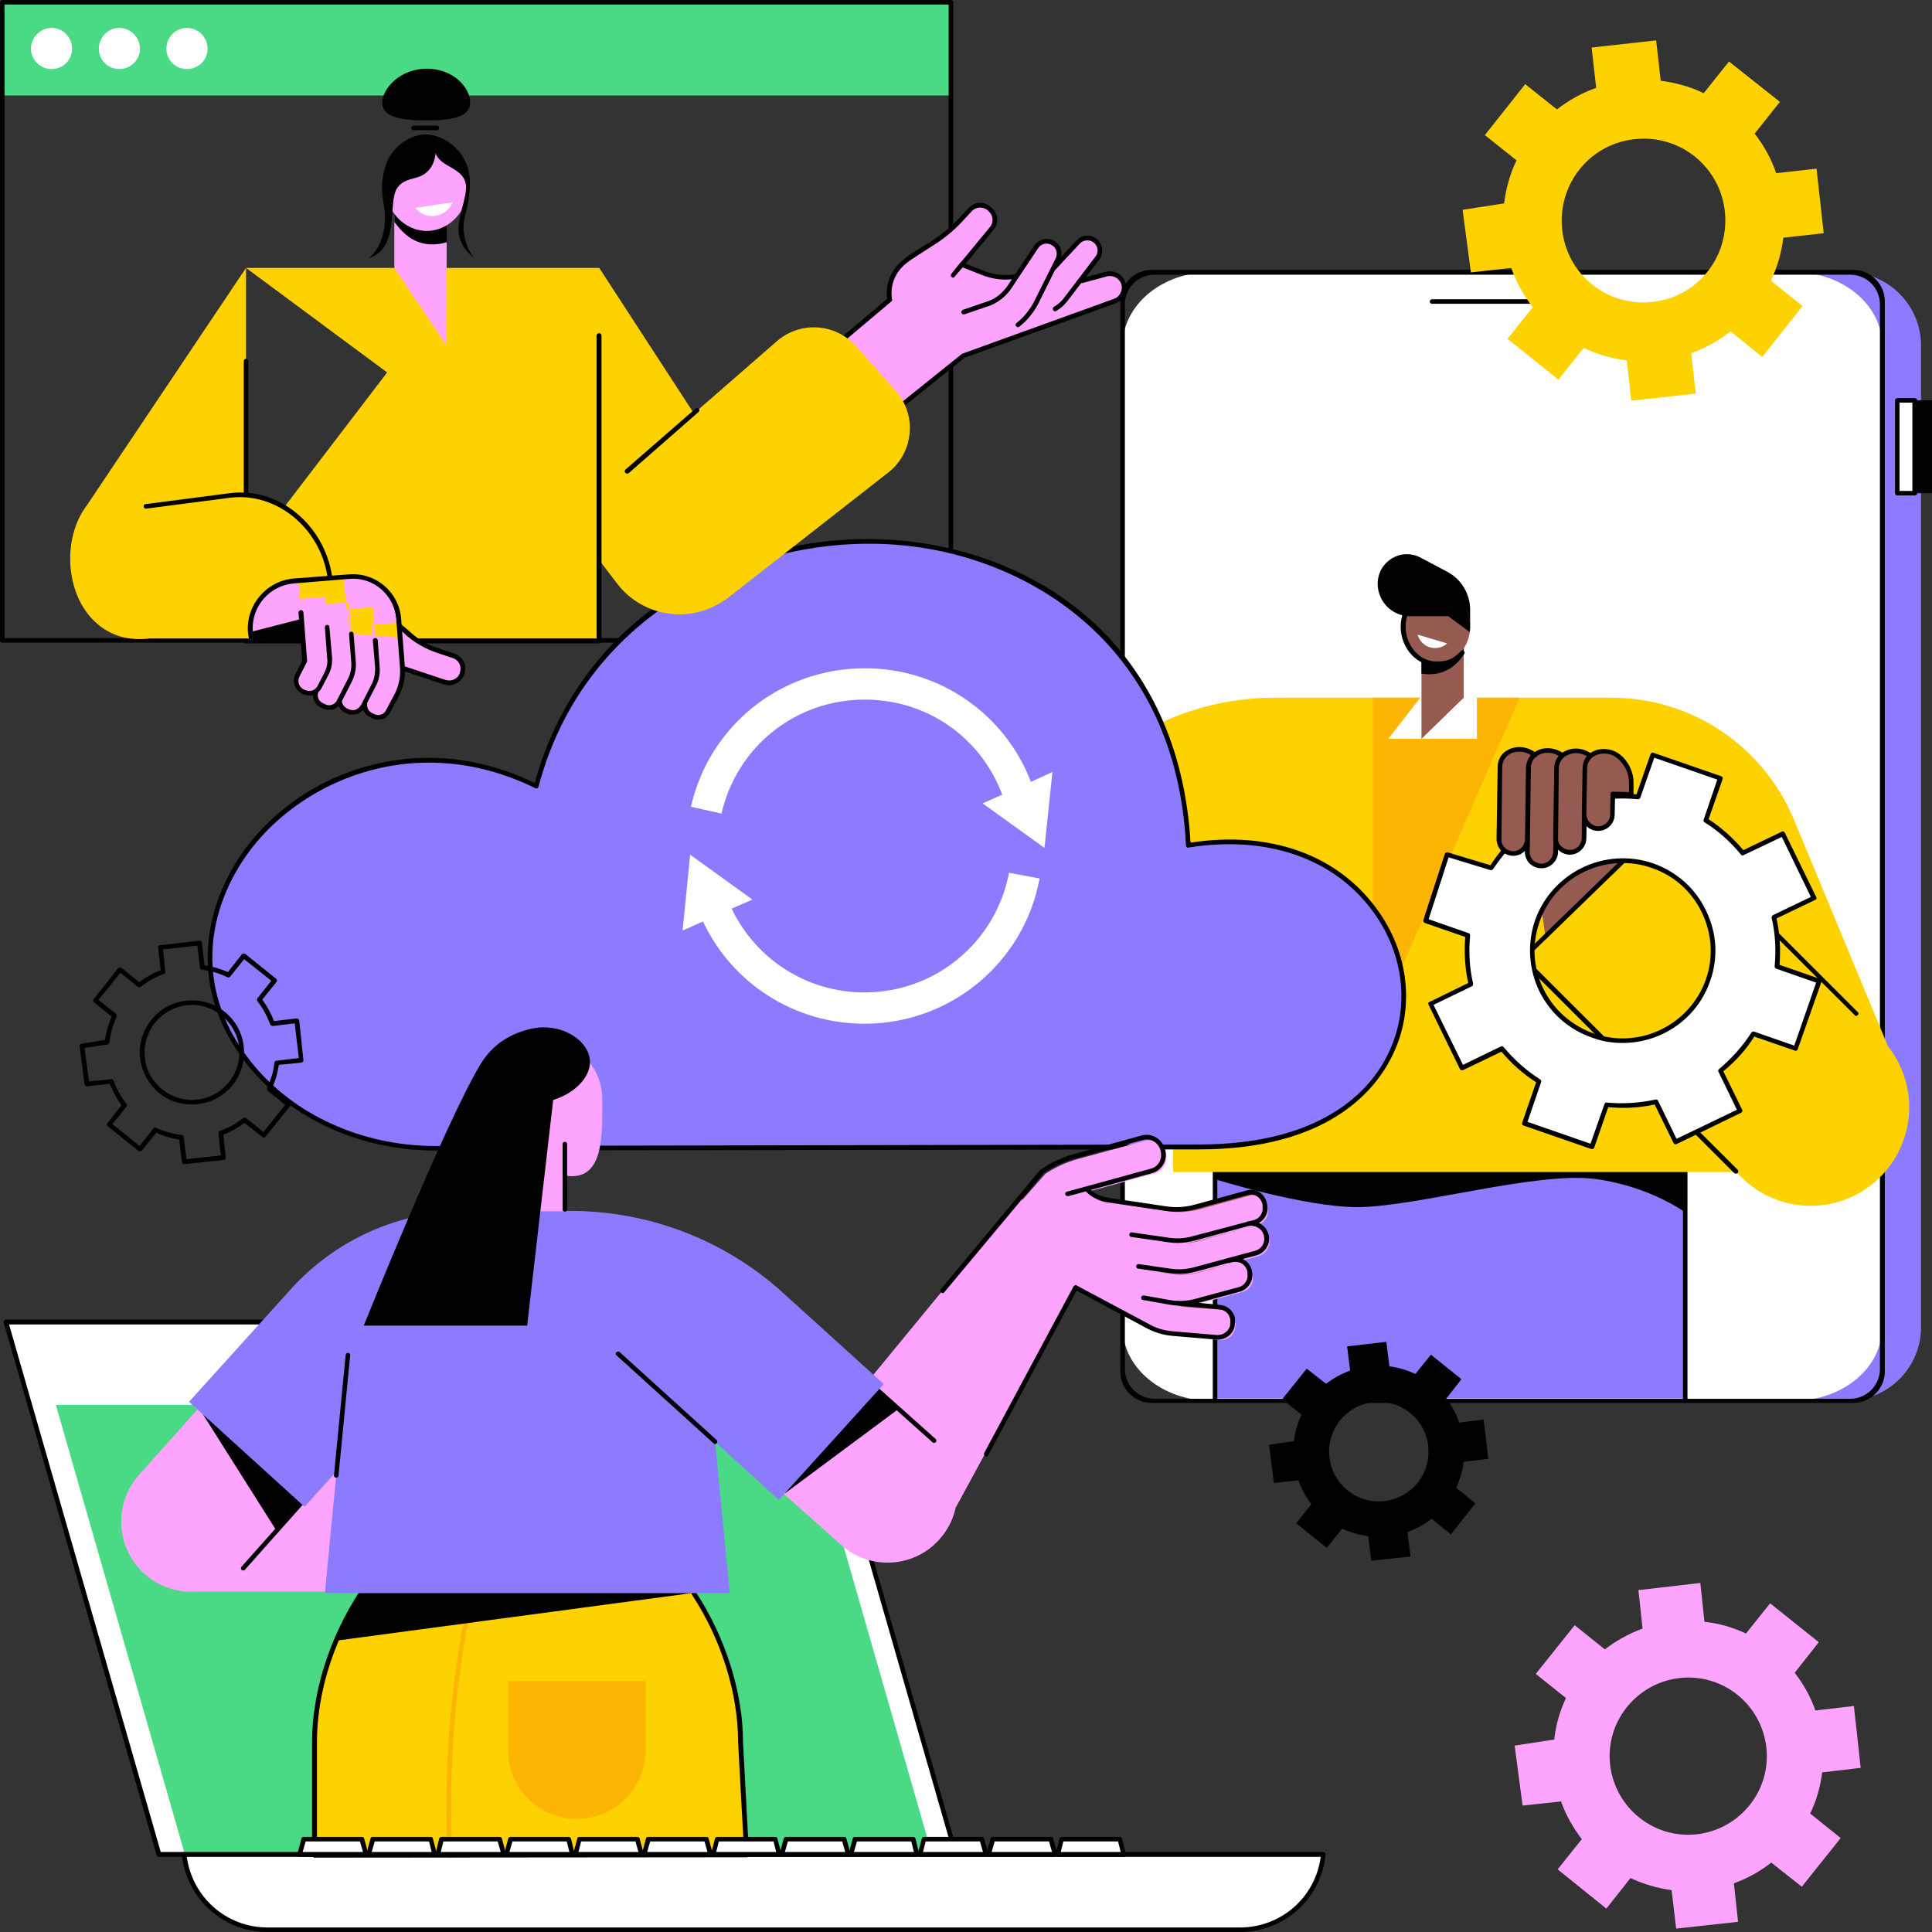 <svg version="1.2" xmlns="http://www.w3.org/2000/svg" viewBox="0 0 512 512" width="512" height="512">
	<rect x="0" y="0" width="512" height="512" fill="#333333" stroke="none"/>
	<title>Proyecto nuevo</title>
	<style>
		.s0 { fill: #8c7bff } 
		.s1 { fill: #000000 } 
		.s2 { fill: #ffffff } 
		.s3 { fill: #fed101 } 
		.s4 { fill: #fcb503 } 
		.s5 { fill: #955b50 } 
		.s6 { fill: #4ada85 } 
		.s7 { fill: #fda4ff } 
	</style>
	<path id="Path 127" class="s0" d="m489.5 72.1h-14.1v299.1h14.1c10.8 0 19.6-8.7 19.6-19.5v-260.1c0-10.8-8.8-19.5-19.6-19.5z"/>
	<path id="Path 128" class="s1" d="m504.2 106.1h7.9v24.6h-7.9z"/>
	<path id="Path 129" class="s2" d="m502.8 106.1h4.6v24.6h-4.6z"/>
	<path id="Path 130" fill-rule="evenodd" class="s1" d="m507.4 131.3h-4.6c-0.3 0-0.6-0.3-0.6-0.6v-24.6c0-0.3 0.3-0.6 0.6-0.6h4.6c0.4 0 0.7 0.3 0.7 0.6v24.6c0 0.3-0.3 0.6-0.7 0.6zm-4-1.2h3.4v-23.4h-3.4z"/>
	<path id="Path 131" class="s2" d="m320.9 72.1h154.5c12.9 0 23.4 8.7 23.4 19.5v260.1c0 10.8-10.5 19.5-23.4 19.5h-154.5c-12.9 0-23.4-8.7-23.4-19.5v-260.1c0-10.8 10.5-19.5 23.4-19.5z"/>
	<path id="Path 132" fill-rule="evenodd" class="s1" d="m296.9 79.9c0-4.7 3.7-8.4 8.4-8.4h185.7c4.7 0 8.5 3.7 8.5 8.4v283.5c0 4.7-3.8 8.4-8.5 8.4h-185.7c-4.7 0-8.4-3.7-8.4-8.4zm1.2 282.9c0 4.3 3.5 7.9 7.9 7.9h184.3c4.4 0 7.9-3.6 7.9-7.9v-282.1c0-4.4-3.5-7.9-7.9-7.9h-184.3c-4.4 0-7.9 3.5-7.9 7.9zm114.4-282.3h-33c-0.3 0-0.6-0.2-0.6-0.6 0-0.3 0.3-0.6 0.6-0.6h33c0.4 0 0.7 0.3 0.7 0.6 0 0.4-0.3 0.6-0.7 0.6z"/>
	<path id="Path 133" fill-rule="evenodd" class="s1" d="m418.4 82.8c-1.7 0-3.1-1.3-3.1-3 0-1.7 1.4-3.1 3.1-3.1 1.7 0 3 1.4 3 3.1 0 1.7-1.3 3-3 3zm0-4.8c-1 0-1.8 0.8-1.8 1.8 0 1 0.8 1.8 1.8 1.8 1 0 1.8-0.8 1.8-1.8 0-1-0.8-1.8-1.8-1.8z"/>
	<path id="Path 134" class="s0" d="m322 303.6h124.6v67h-124.6z"/>
	<path id="Path 135" class="s1" d="m446.6 371.8c-0.4 0-0.6-0.2-0.6-0.6v-67h-123.4v67c0 0.4-0.3 0.6-0.6 0.6-0.4 0-0.6-0.2-0.6-0.6v-67.6c0-0.3 0.2-0.6 0.6-0.6h124.6c0.3 0 0.6 0.3 0.6 0.6v67.6c0 0.4-0.3 0.6-0.6 0.6zm0-50.5c0 0-9.2-6.8-23.4-8.8-15.3-2.3-48 7.4-63.5 7.4-14 0-37.7-7.4-37.7-7.4v-8.9h124.6z"/>
	<path id="Path 136" class="s3" d="m475.4 217.2c-8.1-19.5-27.1-32.3-48.3-32.3h-89.4c-17.3 0-33.9 6.3-47 17.6l-65.7 56.9 34.3 39.4 51.6-44.8v56.6h151.2v-52.8l43.8 32.9z"/>
	<path id="Path 137" class="s4" d="m363.8 274v-89.1h38.9z"/>
	<path id="Path 138" class="s2" d="m391.4 195.8h-23.5l8.8-11.3h14.7z"/>
	<path id="Path 139" class="s1" d="m310.9 254.9c-0.3 0-0.6-0.2-0.6-0.6v-39.7c0-0.3 0.3-0.6 0.6-0.6 0.4 0 0.7 0.3 0.7 0.6v39.7c0 0.4-0.3 0.6-0.7 0.6zm-36.3 30.7l36.3-59.7v28.4z"/>
	<path id="Path 140" class="s5" d="m405.4 222.4c0.7 0.6 4.5 28.3 4.5 28.3l26.6-24.5-8.6-16.3z"/>
	<path id="Path 141" class="s3" d="m498.3 311.9c-10.2 10.2-26.7 10.2-36.9 0l-57.4-57.3 36.9-36.9 57.4 57.3c10.2 10.2 10.2 26.7 0 36.9z"/>
	<path id="Path 142" class="s1" d="m460 311q-0.2 0-0.4-0.1l-56.5-56.4q-0.2-0.2-0.2-0.5 0-0.2 0.2-0.4l37.4-36.3c0.2-0.3 0.6-0.3 0.9 0l50.9 50.9c0.3 0.2 0.3 0.6 0 0.8-0.2 0.3-0.6 0.3-0.8 0l-50.6-50.4-36.5 35.4 56.1 56c0.2 0.2 0.2 0.6 0 0.9q-0.2 0.1-0.5 0.1z"/>
	<path id="Path 143" fill-rule="evenodd" class="s2" d="m464.7 274c-2.4 3.7-5.4 7-8.7 9.8l5.1 10.6-17.1 8.2-5.1-10.6c-4.3 0.9-8.7 1.2-13.1 0.8l-3.9 11.1-17.9-6.2 3.9-11.1c-3.8-2.4-7.1-5.4-9.8-8.7l-10.7 5.1-8.3-17 10.7-5.1c-1-4.2-1.3-8.6-0.8-13.1l-11.2-3.8 5.7-17.5 11.7 3.5c2.4-3.8 5.4-7.1 8.7-9.8l-5.1-10.6 17.1-8.2 5.1 10.6c4.3-1 8.7-1.3 13.1-0.8l3.9-11.1 17.9 6.2-3.9 11.1c3.8 2.4 7.1 5.3 9.8 8.7l10.7-5.2 8.3 17-10.7 5.2c1 4.2 1.2 8.6 0.8 13l11.2 3.9-6.2 17.9zm-12.2-14.2c4.4-12.5-2.2-26.1-14.7-30.4-12.5-4.3-26.2 2.3-30.5 14.7-4.3 12.5 2.3 26.1 14.8 30.4 12.5 4.3 26.1-2.3 30.4-14.7z"/>
	<path id="Path 144" fill-rule="evenodd" class="s1" d="m421.9 304.5q-0.1 0-0.2 0l-17.9-6.2q-0.3-0.1-0.4-0.3-0.1-0.2 0-0.5l3.7-10.7c-3.5-2.2-6.6-5-9.2-8.1l-10.2 4.9c-0.3 0.1-0.7 0-0.8-0.3l-8.3-17q-0.1-0.2-0.1-0.5 0.1-0.2 0.4-0.3l10.2-5c-0.9-4-1.1-8.1-0.8-12.2l-10.7-3.7c-0.3-0.1-0.5-0.5-0.4-0.8l5.7-17.5c0.1-0.3 0.5-0.5 0.8-0.4l11.3 3.4c2.2-3.5 5-6.6 8.2-9.3l-5-10.1q-0.1-0.3 0-0.5 0.1-0.2 0.3-0.3l17.1-8.3c0.3-0.1 0.7 0 0.8 0.3l5 10.2c4-0.9 8.2-1.1 12.3-0.8l3.7-10.6c0.1-0.4 0.5-0.5 0.8-0.4l17.9 6.2q0.3 0.1 0.4 0.3 0.1 0.2 0 0.5l-3.7 10.6c3.5 2.3 6.5 5 9.2 8.2l10.2-4.9c0.3-0.2 0.7 0 0.8 0.3l8.3 17q0.1 0.2 0.1 0.4-0.1 0.3-0.4 0.4l-10.2 4.9c0.9 4.1 1.1 8.2 0.8 12.3l10.7 3.7q0.2 0.1 0.3 0.3 0.1 0.3 0.1 0.5l-6.3 17.9c-0.1 0.3-0.4 0.5-0.8 0.3l-10.7-3.7c-2.2 3.5-5 6.6-8.2 9.2l5 10.2q0.1 0.2 0 0.5-0.1 0.2-0.3 0.3l-17.1 8.3c-0.3 0.1-0.7 0-0.8-0.3l-5-10.2c-4 0.9-8.2 1.1-12.3 0.7l-3.7 10.7c-0.1 0.3-0.3 0.4-0.6 0.4zm-17.1-7.2l16.7 5.8 3.7-10.5c0.1-0.3 0.4-0.5 0.7-0.4 4.3 0.4 8.6 0.1 12.8-0.8 0.3-0.1 0.6 0.1 0.7 0.3l4.9 10.1 16-7.7-4.9-10.1c-0.1-0.2-0.1-0.5 0.2-0.7 3.3-2.8 6.2-6 8.5-9.6 0.2-0.3 0.5-0.4 0.8-0.3l10.6 3.7 5.8-16.7-10.6-3.7c-0.3-0.1-0.4-0.4-0.4-0.6 0.4-4.3 0.2-8.6-0.8-12.9 0-0.3 0.1-0.5 0.4-0.7l10-4.8-7.7-15.9-10.1 4.8c-0.3 0.2-0.6 0.1-0.7-0.1-2.8-3.4-6-6.3-9.7-8.6-0.2-0.1-0.3-0.4-0.2-0.7l3.6-10.6-16.7-5.8-3.7 10.6c-0.1 0.3-0.4 0.4-0.7 0.4-4.3-0.4-8.6-0.2-12.8 0.8-0.3 0-0.6-0.1-0.7-0.4l-4.9-10-16 7.7 4.9 10c0.1 0.3 0 0.6-0.2 0.8-3.3 2.7-6.2 6-8.6 9.6-0.1 0.2-0.4 0.3-0.7 0.3l-11.1-3.4-5.3 16.4 10.6 3.7c0.3 0.1 0.4 0.3 0.4 0.6-0.4 4.3-0.2 8.6 0.8 12.8 0 0.3-0.1 0.6-0.4 0.7l-10.1 4.9 7.8 15.9 10.1-4.9c0.2-0.1 0.6 0 0.7 0.2 2.8 3.4 6 6.2 9.7 8.6 0.2 0.1 0.3 0.4 0.2 0.7zm25.2-68.6c-9.6 0-18.7 6-22 15.6-2.1 5.9-1.7 12.2 1 17.7 2.7 5.6 7.5 9.8 13.4 11.9 12.1 4.2 25.4-2.2 29.7-14.4 2-5.8 1.6-12.1-1.1-17.7-2.7-5.6-7.4-9.8-13.3-11.8-2.6-0.9-5.1-1.3-7.7-1.3zm0 47.7c-2.7 0-5.4-0.4-8-1.4-6.2-2.1-11.2-6.5-14.1-12.4-2.8-5.9-3.2-12.5-1.1-18.7 4.5-12.7 18.5-19.5 31.3-15.1 6.2 2.2 11.2 6.6 14 12.5 2.9 5.9 3.3 12.5 1.1 18.7-3.5 10.1-13 16.4-23.2 16.4z"/>
	<path id="Path 145" class="s5" d="m416 225.9c2 0 3.7-1.7 3.8-3.7l0.1-11.8h4.9l0.1-2.8c0.1-4.6-3.2-7.1-3.2-7.1-3.1-2.9-9.1-1.6-9.2 3.1l-0.2 18.4c-0.1 2.1 1.6 3.8 3.7 3.9zm7.5-6.3c2.1 0 3.8-1.6 3.8-3.7l0.1-5.4h4.9v-2.8c0.1-4.6-3.1-7.1-3.1-7.1-3.2-2.9-9.2-1.6-9.2 3.1l-0.2 12.1c0 2 1.6 3.8 3.7 3.8zm-15.1 9.9c2.1 0 3.8-1.6 3.8-3.7l0.2-15.5 5 0.1v-2.9c0.1-4.6-3.2-7.1-3.1-7.1-3.2-2.8-9.2-1.6-9.3 3.1l-0.3 22.2c0 2 1.7 3.7 3.7 3.8zm-7.5-3.1c2.1 0 3.8-1.6 3.9-3.7l0.1-12.7 4.9 0.1 0.1-2.9c0-4.5-3.2-7.1-3.2-7.1-3.1-2.8-9.1-1.6-9.2 3.1l-0.3 19.4c0 2 1.7 3.8 3.7 3.8z"/>
	<path id="Path 146" class="s1" d="m401 226.8q0 0-0.1 0c-2.4-0.1-4.3-2-4.3-4.5l0.3-19.1c0-2.1 1.2-3.9 3.2-4.7 2.3-1 5.2-0.5 7.1 1.2 0.2 0.2 0.2 0.6 0 0.9-0.2 0.2-0.6 0.2-0.9 0-1.5-1.4-3.9-1.8-5.8-1-0.8 0.4-2.3 1.4-2.4 3.6l-0.2 19.2c-0.1 1.7 1.3 3.1 3 3.2 1.6 0 3-1.2 3.2-2.8 0.1-0.3 0.4-0.5 0.7-0.5 0.3 0.1 0.6 0.4 0.5 0.7-0.3 2.2-2.1 3.8-4.3 3.8zm7.5 3.3q0 0-0.1 0c-1.1 0-2.2-0.5-3.1-1.3-0.8-0.9-1.2-2-1.2-3.1l0.3-22.2c0.1-2.1 1.1-3.8 3-4.6 2.2-1.1 5-0.7 7 0.8 0.2 0.2 0.3 0.6 0.1 0.9-0.3 0.2-0.6 0.3-0.9 0.1-1.6-1.3-3.9-1.6-5.7-0.7-1.4 0.7-2.2 1.9-2.2 3.5l-0.3 22.2c-0.1 0.8 0.3 1.6 0.8 2.2 0.6 0.6 1.4 0.9 2.2 1 1.7 0 3.1-1.3 3.2-3l0.1-3.9c0-0.3 0.3-0.6 0.6-0.6q0 0 0 0c0.3 0 0.6 0.3 0.6 0.7v3.9c-0.2 2.3-2.1 4.1-4.4 4.1zm7.5-3.6q0 0-0.1 0c-2.4-0.1-4.3-2.1-4.3-4.5l0.3-18.4c0-2.1 1.1-3.8 3-4.6 2.2-1.1 5-0.7 6.9 0.8 0.3 0.2 0.4 0.6 0.1 0.9-0.2 0.2-0.6 0.3-0.8 0.1-1.6-1.3-3.9-1.6-5.7-0.7-1.4 0.6-2.2 1.9-2.3 3.5l-0.2 18.5c-0.1 1.7 1.3 3.1 3.1 3.1 0.8 0.1 1.6-0.3 2.2-0.8 0.6-0.6 0.9-1.4 1-2.2v-5.6c0-0.4 0.3-0.6 0.7-0.6 0.3 0 0.6 0.2 0.6 0.6l-0.1 5.6c-0.1 2.4-2 4.3-4.4 4.3z"/>
	<path id="Path 147" fill-rule="evenodd" class="s1" d="m423.5 220.2q0 0 0 0c-2.4 0-4.4-2-4.3-4.4l0.2-12.1c0-2.2 1.1-3.9 3.1-4.7 2.3-1 5.2-0.5 7.1 1.2 0.8 0.6 3.4 3.3 3.3 7.5v2.8c0 0.4-0.3 0.7-0.6 0.7l-4.3-0.1-0.1 4.8c0 2.4-2 4.3-4.4 4.3zm0-1.2q0 0 0 0c1.7 0 3.2-1.4 3.2-3.1l0.1-5.4q0-0.3 0.1-0.5 0.2-0.2 0.5-0.2l4.3 0.1v-2.2c0.1-4.1-2.7-6.4-2.9-6.6q0 0 0 0c-1.5-1.4-3.9-1.8-5.8-1-0.9 0.4-2.4 1.4-2.4 3.6l-0.2 12.1c0 1.7 1.4 3.1 3.1 3.2z"/>
	<path id="Path 148" class="s5" d="m202.2 153.8l10.7 10.2c1.4 1.4 3.1 2.5 5 3.2l18.4 6.9 2.5-6.7-16.9-6.4c-2.3-0.8-4.3-2.1-6-3.8l-8.8-8.6c-1.4-1.4-3.8-1.2-4.9 0.4l-0.4 0.5c-0.9 1.3-0.8 3.1 0.4 4.3zm-3.7 6.3l10.5 10.1c1.4 1.4 3.1 2.4 5 3.1l13.2 5.1 7.8-4.9-17.4-6.5c-2-0.7-3.7-1.8-5.2-3.3l-8.9-8.7c-1.6-1.5-4.1-1.3-5.4 0.4-1 1.5-0.8 3.5 0.4 4.7zm-1.1 4.7c-1 1.4-0.9 3.3 0.4 4.5l7.5 7.2c1.4 1.4 3.1 2.5 5 3.2l18.4 6.9 2.5-6.7-17.4-6.6c-1.9-0.7-3.6-1.8-5.1-3.2l-6-5.9c-1.5-1.5-3.9-1.3-5.1 0.4zm-2.4 12.7c-0.4 1.6 0.4 3.4 1.9 4.1l9.6 4.2c1.8 0.8 3.7 1.3 5.7 1.3l19.7 0.2 0.1-7.2-18.6-0.2c-2 0-4.1-0.5-5.9-1.3l-7.7-3.5c-1.9-0.9-4.1 0.1-4.7 2.1z"/>
	<path id="Path 149" fill-rule="evenodd" class="s5" d="m207.1 148.6l8.8 8.6c1.7 1.7 3.7 3 6 3.8l14.5 5.5c0.8 0.1 1.6 0.1 2.3-0.1l1.7-0.5-11.3-10.9c-1.5-1.5-1.5-3.9-0.1-5.5l0.3-0.2c1.5-1.5 3.9-1.6 5.4-0.1l11.6 11.3c2.1 2 3.8 4.3 5.1 6.9l7.6 34.6h-27.8l0.2-14.7-19.1-0.2c-2 0-4-0.4-5.8-1.2l-9.6-4.3c-1.5-0.7-2.3-2.4-1.8-4v-0.3c0.6-2 2.8-3 4.7-2.2l7.7 3.5q1 0.5 2 0.8c-1.6-0.7-3-1.7-4.2-2.9l-7.5-7.2c-1.3-1.2-1.4-3.1-0.4-4.5l0.2-0.2c1.2-1.7 3.6-1.9 5.1-0.4l6 5.9c1.5 1.4 3.2 2.5 5.1 3.2l2.9 1.1-2.7-1.1c-1.9-0.7-3.6-1.7-5-3.1l-10.5-10.1c-1.2-1.2-1.4-3.2-0.4-4.7 1.3-1.7 3.7-1.9 5.3-0.5l-1.2-1.1c-1.2-1.2-1.3-3-0.4-4.3l0.4-0.5c1.1-1.6 3.5-1.8 4.9-0.4zm5.3 15.1q1.2 1.1 2.5 2-1.1-0.8-2-1.7l-8.5-8.1z"/>
	<path id="Path 150" class="s1" d="m226 170.8q-0.1 0-0.3 0l-8.1-3q-2.9-1.1-5.2-3.3l-10.6-10.3c-1.4-1.3-1.6-3.5-0.5-5.1l0.4-0.4c0.6-0.9 1.7-1.5 2.8-1.6 1.1-0.1 2.2 0.3 3 1.1l8.9 8.6q2.4 2.4 5.7 3.6l12.9 4.9c1.5 0.6 3.2 0.6 4.8 0.2l0.4-0.1c0.3-0.1 0.7 0.1 0.7 0.4 0.1 0.4-0.1 0.7-0.4 0.8l-0.3 0.1c-1.9 0.5-3.9 0.4-5.7-0.3l-12.9-4.8c-2.3-0.9-4.3-2.2-6.1-3.9l-8.8-8.6c-0.6-0.6-1.3-0.9-2.1-0.8-0.8 0.1-1.5 0.5-1.9 1.1l-0.4 0.5c-0.7 1-0.6 2.5 0.3 3.4l10.7 10.3q2.1 2 4.8 3l8.1 3.1c0.3 0.1 0.5 0.4 0.3 0.7-0.1 0.3-0.3 0.4-0.5 0.4zm-5 5.8q-0.2 0-0.3-0.1l-6.9-2.6q-3-1.1-5.2-3.3l-10.5-10.1c-1.5-1.4-1.7-3.7-0.5-5.4 0.7-1 1.8-1.6 2.9-1.7 1.2-0.1 2.4 0.2 3.3 1 0.2 0.2 0.2 0.6 0 0.9-0.2 0.2-0.6 0.3-0.9 0-0.6-0.5-1.4-0.8-2.2-0.7-0.9 0.1-1.6 0.5-2.1 1.2-0.8 1.2-0.7 2.8 0.4 3.8l10.4 10.1q2.1 2 4.8 3.1l7 2.6c0.3 0.1 0.4 0.4 0.3 0.8-0.1 0.2-0.3 0.4-0.5 0.4zm38 26h-27.8q-0.2 0-0.4-0.2-0.2-0.1-0.2-0.4l0.2-14.1-18.6-0.2q-3.1 0-6-1.3l-9.5-4.2c-1.8-0.9-2.8-2.9-2.2-4.8v-0.3c0.4-1.1 1.2-2 2.2-2.5 1.1-0.5 2.3-0.5 3.4 0l9 3.9c0.3 0.1 0.4 0.5 0.3 0.8-0.1 0.3-0.5 0.5-0.8 0.3l-9-3.9c-0.8-0.4-1.6-0.4-2.4 0-0.7 0.3-1.2 1-1.5 1.7l-0.1 0.3c-0.3 1.4 0.3 2.8 1.6 3.3l9.5 4.3q2.7 1.2 5.6 1.2l19.1 0.2q0.3 0 0.4 0.2 0.2 0.2 0.2 0.4l-0.2 14.1h26.5l-7.5-33.8c-1.3-2.5-2.9-4.7-4.9-6.6l-11.6-11.3c-1.3-1.3-3.3-1.3-4.6 0l-0.2 0.3c-1.3 1.2-1.2 3.3 0 4.5l14.6 14.1c0.2 0.3 0.2 0.7 0 0.9-0.2 0.3-0.6 0.3-0.9 0l-14.5-14.1c-1.8-1.7-1.8-4.5-0.1-6.3l0.2-0.2c1.8-1.8 4.6-1.8 6.3-0.1l11.7 11.3c2.1 2 3.8 4.4 5.1 7q0.1 0 0.1 0.1l7.6 34.7q0.1 0.3-0.1 0.5-0.2 0.2-0.5 0.2zm-42.6-20.2q-0.1 0-0.2 0l-6.1-2.1q-3-1.1-5.2-3.3l-7.6-7.3c-1.4-1.4-1.6-3.6-0.4-5.2l0.2-0.3c0.6-0.9 1.7-1.5 2.9-1.6 1.1-0.1 2.3 0.3 3.1 1.1l0.5 0.5c0.2 0.2 0.2 0.6 0 0.9-0.3 0.2-0.6 0.2-0.9 0l-0.4-0.5c-0.6-0.6-1.4-0.8-2.2-0.8-0.8 0.1-1.6 0.5-2.1 1.2l-0.1 0.2c-0.8 1.1-0.7 2.7 0.3 3.6l7.5 7.3q2.1 2 4.8 3l6.1 2.1c0.3 0.1 0.5 0.5 0.4 0.8-0.1 0.3-0.4 0.4-0.6 0.4zm42.6 19.6h-27.5v-13.4l26.7 7.3z"/>
	<path id="Path 151" class="s3" d="m244 303.6c-14.4 0-26.1-11.7-26.1-26.1v-81h52.2v81c0 14.4-11.7 26.1-26.1 26.1z"/>
	<path id="Path 152" class="s1" d="m244 304.2c-14.7 0-26.7-12-26.7-26.7v-81c0-0.4 0.2-0.6 0.6-0.6h52.2c0.4 0 0.6 0.2 0.6 0.6v57.8c0 0.4-0.2 0.6-0.6 0.6-0.3 0-0.6-0.2-0.6-0.6v-57.2h-51v80.4c0 14.1 11.4 25.5 25.5 25.5 0.3 0 0.6 0.3 0.6 0.6 0 0.3-0.3 0.6-0.6 0.6zm121.1-149.5c0 4.7 3.8 8.6 8.6 8.6h3.9l12 2.3v-4c0-4.2-2.3-8.1-6.1-10.1l-7-3.7c-5.2-2.8-11.4 1-11.4 6.9z"/>
	<path id="Path 153" class="s5" d="m387.9 184.9l-11.2 10.9v-26.7h11.2z"/>
	<path id="Path 154" class="s1" d="m387.9 173.4v-4.3h-11.2v9.4c1 0.2 3 0.4 5.3-0.3 3.7-1.2 5.4-4 5.9-4.8z"/>
	<path id="Path 155" class="s5" d="m380.7 175.9c-4.9 0-8.8-4.4-8.8-9.8 0-5.4 3.9-9.8 8.8-9.8 4.9 0 8.9 4.4 8.9 9.8 0 5.4-4 9.8-8.9 9.8z"/>
	<path id="Path 156" class="s1" d="m380.7 176.5c-5.2 0-9.5-4.7-9.5-10.4 0-5.8 4.3-10.4 9.5-10.4 3.4 0 6.5 1.9 8.2 5 0.1 0.3 0 0.7-0.3 0.9-0.3 0.1-0.6 0-0.8-0.3-1.5-2.8-4.2-4.4-7.1-4.4-4.5 0-8.2 4.1-8.2 9.2 0 5 3.7 9.2 8.2 9.2 2.7 0 4.3-0.5 6.4-2.7 0.2-0.3 0.6-0.3 0.8-0.1 0.3 0.2 0.3 0.6 0.1 0.9-2.4 2.6-4.4 3.1-7.3 3.1zm0-20.2c4.9 0 8.9 4.4 8.9 9.8q0 0.7-0.1 1.4l-5.7-4.2h-11.6c1.1-4.1 4.5-7 8.5-7z"/>
	<path id="Path 157" class="s2" d="m383.5 170.5c-0.7 0.7-1.6 1.1-2.7 1.2-2.4 0.3-4.5-1.3-5.1-3.5z"/>
	<path id="Path 158" class="s6" d="m0.6 0.6h251.4v24.7h-251.4z"/>
	<path id="Path 159" class="s2" d="m13.7 18.3c-3 0-5.5-2.4-5.5-5.4 0-3 2.5-5.5 5.5-5.5 3 0 5.4 2.5 5.4 5.5 0 3-2.4 5.4-5.4 5.4zm17.9 0c-3 0-5.4-2.4-5.4-5.4 0-3 2.4-5.5 5.4-5.5 3 0 5.5 2.5 5.5 5.5 0 3-2.5 5.4-5.5 5.4zm17.9 0c-3 0-5.4-2.4-5.4-5.4 0-3 2.4-5.5 5.4-5.5 3.1 0 5.5 2.5 5.5 5.5 0 3-2.4 5.4-5.5 5.4z"/>
	<path id="Path 160" fill-rule="evenodd" class="s1" d="m252 170.3h-251.4c-0.3 0-0.6-0.2-0.6-0.6v-169.1c0-0.3 0.3-0.6 0.6-0.6h251.4c0.4 0 0.6 0.3 0.6 0.6v169.1c0 0.4-0.2 0.6-0.6 0.6zm-250.8-1.2h250.2v-167.9h-250.2z"/>
	<path id="Path 161" class="s0" d="m66.1 281.9c-33.9-42.5 21.5-100.6 76-73.5 23.8-90 167.8-87.9 172.8 15.6 67.1-10.9 83.5 79.9 2.9 79.9l-202.5 0.4c-19.4 0-37.8-8.2-49.2-22.4z"/>
	<path id="Path 162" fill-rule="evenodd" class="s1" d="m141.9 208.9q0.2 0.1 0.5 0 0.2-0.1 0.3-0.4c12.5-47.3 58.5-68 97.4-63.9 32.6 3.4 71.6 26.3 74.2 79.5q0 0.2 0.2 0.4 0.2 0.2 0.5 0.1c20.7-3.3 38.5 2.8 48.8 16.9 8.5 11.5 10 26.2 3.8 38.3-4.4 8.8-16.8 23.5-49.8 23.5l-202.5 0.4c-19.4 0-37.6-8.3-48.7-22.2-16.8-21-10.6-43.5 0.8-57.6 9.9-12.2 26.8-21.8 46.3-21.8 8.9 0 18.5 2 28.2 6.8zm175.9 95.7c33.6 0 46.3-15.2 50.9-24.3 6.4-12.4 4.9-27.6-3.9-39.5-10.5-14.4-28.4-20.7-49.3-17.5-1.3-23-9.6-42.7-24.2-56.9-13.2-12.8-31.3-20.9-51.1-23-21.1-2.2-42.4 2.4-60.1 13.1-19.2 11.6-32.4 29.2-38.4 51-13.8-6.7-28.5-8.4-42.6-4.9-12.9 3.1-24.5 10.4-32.7 20.5-11.6 14.5-18 37.6-0.8 59.1 11.3 14.2 29.9 22.7 49.7 22.7z"/>
	<path id="Path 163" class="s2" d="m267.4 231.3c-3.5 18.4-19.5 31.7-38.3 31.7-15.3 0-28.8-8.8-35.2-22.2l5.5-2.4-16.5-11.9-2 20.1 5.4-2.4c7.7 16.4 24.2 27.1 42.8 27.1 22.8 0 42.3-16.2 46.4-38.5zm5.8-24.1c-6.9-18-24.2-30.1-44-30.1-22.2 0-41.2 15.1-46.1 36.7l8.1 1.8c4.1-17.8 19.7-30.2 38-30.2 16.5 0 30.8 10.1 36.4 25.2l-5.2 2.3 16.4 11.8 2.1-20.1zm-231 284.3h211.2l-40.6-141.1h-211.2z"/>
	<path id="Path 164" fill-rule="evenodd" class="s1" d="m253.3 492.1h-211.2c-0.2 0-0.5-0.2-0.6-0.5l-40.5-141.1q-0.1-0.3 0.1-0.5 0.2-0.3 0.5-0.3h211.2c0.2 0 0.5 0.2 0.5 0.5l40.6 141.1q0.1 0.3-0.1 0.5-0.2 0.2-0.5 0.3zm-210.7-1.3h209.9l-40.2-139.8h-209.9z"/>
	<path id="Path 165" class="s6" d="m48.9 491.1h198l-34.1-118.8h-198z"/>
	<path id="Path 166" class="s2" d="m350.7 491.4h-301.9c1.2 11.4 10.7 20 22.1 20h257.7c11.4 0 20.9-8.6 22.1-20z"/>
	<path id="Path 167" fill-rule="evenodd" class="s1" d="m328.6 512h-257.7c-11.7 0-21.5-8.8-22.7-20.5q0-0.3 0.2-0.5 0.2-0.2 0.4-0.2h301.9q0.2 0 0.4 0.2 0.2 0.2 0.2 0.5c-1.2 11.7-11 20.5-22.7 20.5zm-279.1-19.9c1.5 10.7 10.5 18.7 21.4 18.7h257.7c10.9 0 20-8 21.4-18.7z"/>
	<path id="Path 168" class="s2" d="m120.4 366.2c-2.4 0-4.3-1.9-4.3-4.3 0-2.4 1.9-4.3 4.3-4.3 2.4 0 4.4 1.9 4.4 4.3 0 2.4-2 4.3-4.4 4.3z"/>
	<path id="Path 169" fill-rule="evenodd" class="s1" d="m120.4 366.8c-2.7 0-4.9-2.2-4.9-4.9 0-2.8 2.2-5 4.9-5 2.8 0 5 2.2 5 5 0 2.7-2.2 4.9-5 4.9zm3.7-4.9c0-2.1-1.6-3.7-3.7-3.7-2 0-3.7 1.6-3.7 3.7 0 2 1.7 3.7 3.7 3.7 2.1 0 3.7-1.7 3.7-3.7z"/>
	<path id="Path 170" class="s3" d="m83.4 491.9v-30.3c0-13.3 4.6-27.5 12.4-39.4q0.1-0.2 0.2-0.4 0.9-1.3 1.7-2.5 0.4-0.4 0.7-0.9 0.6-0.8 1.3-1.7 0.7-0.9 1.4-1.7 0.2-0.3 0.5-0.6 0.2-0.2 0.5-0.5 0.2-0.3 0.4-0.6 0.4-0.4 0.8-0.8 0.3-0.3 0.5-0.6 1.6-1.7 3.3-3.2 0.5-0.5 1-0.9 0.4-0.4 0.8-0.7 0.3-0.3 0.6-0.5 0.5-0.5 1.1-0.9 1.5-1.2 3.1-2.3 0.9-0.7 1.8-1.2 0.9-0.6 1.8-1.1 0.4-0.3 0.9-0.5 0.4-0.3 0.9-0.5 0.4-0.3 0.9-0.5 1.4-0.7 2.8-1.3 0.4-0.2 0.9-0.4 0.5-0.2 1.1-0.4 0.4-0.2 0.9-0.3 0 0 0 0 0.5-0.2 1-0.4 0.4-0.1 0.9-0.3 0.6-0.1 1.1-0.3 0.4-0.1 0.9-0.2 1.4-0.4 2.8-0.6 0.2-0.1 0.5-0.1 0.4-0.1 0.9-0.2 0.4 0 0.7-0.1 0.6 0 1.2-0.1 0.5 0 1-0.1 0.5 0 0.9 0 0.1-0.1 0.3-0.1 0.3 0 0.7 0 0.6 0 1.2 0 0.4 0 0.7 0c17.5 0.3 33.1 11.8 43.3 27.4q0 0 0 0 0 0 0.1 0.1c7.7 11.9 12.3 26.1 12.3 39.4l1.7 30.2z"/>
	<path id="Path 171" class="s4" d="m119.2 492.3c-0.3 0-0.6-0.3-0.6-0.6-1-20.7 0.5-42 4.2-61.6 0.5-2.7 1.1-5.4 1.7-8 1.2-5.2 2.5-10.4 4-15.4l2.4-8.3c0.1-0.3 0.4-0.5 0.8-0.4 0.3 0.1 0.5 0.4 0.4 0.8l-2.4 8.2c-1.5 5-2.8 10.2-4 15.3-0.6 2.6-1.2 5.3-1.7 8-3.7 19.6-5.2 40.8-4.1 61.4 0 0.3-0.3 0.6-0.6 0.6q0 0-0.1 0z"/>
	<path id="Path 172" fill-rule="evenodd" class="s1" d="m83.4 492.3q-0.3 0-0.5-0.2-0.1-0.2-0.2-0.4v-30.1c0-13.1 4.6-27.6 12.5-39.7q0.2-0.3 0.3-0.5 0.9-1.3 1.7-2.4c10.3-14.1 30-28.7 51.7-23.9 15.8 1.5 25.9 7.6 33.5 23.9q1 1.3 1.9 2.7 0 0.1 0.1 0.2c7.9 12.1 12.5 26.6 12.5 39.7l1.6 29.9q0 0.3-0.2 0.5-0.2 0.2-0.4 0.2l-114.5 0.1q0 0 0 0zm0.6-30.7v29.5l113.2-0.1-1.6-29.3c0-13-4.4-27.2-12.3-39.2q0 0 0 0 0-0.1 0-0.1-0.1-0.1-0.1-0.2l-93.4 12.5c-3.8 8.9-5.8 18.2-5.8 26.9z"/>
	<path id="Path 173" class="s4" d="m152.9 482h-0.1c-10 0-18.2-8.1-18.2-18.2v-18.3h36.5v18.3c0 10.1-8.1 18.2-18.2 18.2z"/>
	<path id="Path 174" class="s7" d="m49.1 389.7h61.5v32.1h-61.5zm-10.8 27.4c-7.6-6.8-8.3-18.5-1.5-26.2l24.3-27.2c6.9-7.7 18.6-8.3 26.2-1.5 7.6 6.8 8.3 18.5 1.5 26.2l-24.3 27.2c-6.8 7.7-18.6 8.3-26.2 1.5z"/>
	<path id="Path 175" class="s1" d="m73.3 405.7l-20.6-32.6 20.8-23.2 27.6 24.7zm-8.8 10.5q-0.3 0-0.5-0.2c-0.2-0.2-0.2-0.6 0-0.8l24.3-27.3c0.2-0.2 0.6-0.3 0.9 0 0.2 0.2 0.2 0.6 0 0.8l-24.3 27.3q-0.2 0.2-0.4 0.2z"/>
	<path id="Path 176" class="s7" d="m249 407.9c-6.8 7.7-18.5 8.3-26.1 1.5l-27.3-24.3c-7.6-6.8-8.2-18.6-1.4-26.2 6.8-7.6 18.5-8.3 26.1-1.5l27.2 24.3c7.6 6.9 8.3 18.6 1.5 26.2zm39.1-72.4l-37.8 69.5-28.7-28.7 48.6-59.1z"/>
	<path id="Path 177" class="s1" d="m247.5 382.4q-0.2 0-0.4-0.2l-27.2-24.3c-0.3-0.3-0.3-0.6 0-0.9 0.2-0.3 0.6-0.3 0.8 0l27.2 24.3c0.3 0.2 0.3 0.6 0.1 0.9q-0.2 0.2-0.5 0.2zm-9.4-9l-30 22.3-26.3-23 24.7-27.6z"/>
	<path id="Path 178" class="s5" d="m332.5 323.9l-16.2 4.3c-2.2 0.6-4.5 0.7-6.7 0.4l-22.1-3.2 1.2-8.1 20.3 3c2.7 0.4 5.4 0.2 8-0.5l13.5-3.7c2.2-0.6 4.4 0.8 4.7 3.1v0.6c0.3 1.9-0.9 3.6-2.7 4.1zm0.2 8.2l-16 4.3c-2.1 0.6-4.4 0.8-6.6 0.4l-15.9-2.2-5.1-9.1 20.9 3.1c2.3 0.3 4.6 0.2 6.9-0.4l13.7-3.8c2.4-0.7 4.8 0.9 5.1 3.4 0.2 1.9-1.1 3.8-3 4.3zm-1.5 5.4c0.3 1.9-0.9 3.7-2.8 4.2l-11.4 3.1c-2.2 0.6-4.5 0.7-6.7 0.4l-22.1-3.2 1.2-8.1 20.8 3c2.3 0.4 4.7 0.2 6.9-0.4l9.2-2.6c2.3-0.6 4.6 0.9 4.9 3.3zm-4.7 13.9c-0.4 1.8-2.2 3.1-4.1 2.9l-11.8-0.9c-2.2-0.2-4.4-0.9-6.4-2l-19.7-10.5 3.9-7.2 18.6 10c2 1.1 4.3 1.7 6.6 1.9l9.5 0.7c2.4 0.2 4 2.4 3.5 4.7z"/>
	<path id="Path 179" fill-rule="evenodd" class="s7" d="m336 319.9v0.6c0.3 1.9-0.9 3.6-2.7 4.1l-1.7 0.5c2.3-0.6 4.6 1 4.8 3.4 0.3 2-1 3.8-2.9 4.4l-16 4.3c-2.1 0.5-4.4 0.7-6.7 0.4l-3.2-0.5v0.1l3.4 0.5c2.3 0.3 4.6 0.1 6.9-0.5l9.2-2.6c2.3-0.6 4.6 0.9 4.9 3.3v0.3c0.3 1.9-0.9 3.7-2.8 4.2l-11.5 3.1c-1.8 0.5-3.8 0.7-5.7 0.5q1.2 0.3 2.4 0.4l9.5 0.7c2.4 0.2 4 2.4 3.5 4.7l-0.1 0.3c-0.4 1.9-2.1 3.2-4 3l-11.9-1c-2.2-0.2-4.4-0.8-6.4-1.9l-19.9-10.7-8.2 14.7-26.6-14.8 26.7-30.3c2.7-1.8 5.6-3.1 8.8-4l17.7-4.8c2.3-0.7 4.7 0.7 5.4 3l0.1 0.4c0.6 2.3-0.8 4.7-3.1 5.3l-17.2 4.7 1.4 1.4c0.6 0.7 1.4 1.1 2.3 1.4l17.4 2.5c2.7 0.4 5.4 0.2 8-0.5l13.5-3.7c2.2-0.6 4.4 0.9 4.7 3.1zm-6 5.6l-12.9 3.4q-1.5 0.4-2.9 0.6 1.7-0.1 3.5-0.6z"/>
	<path id="Path 180" class="s1" d="m312 329.4q-1.2 0-2.5-0.2l-9.7-1.4c-0.3 0-0.6-0.4-0.5-0.7 0-0.3 0.3-0.6 0.7-0.5l9.7 1.4q3.3 0.5 6.4-0.4l16.3-4.3c1.4-0.4 2.4-1.9 2.2-3.4v-0.6c-0.2-0.9-0.6-1.7-1.4-2.2-0.7-0.5-1.7-0.7-2.5-0.4l-13.6 3.7c-2.7 0.7-5.4 0.9-8.2 0.5l-15.4-2.3c-2.2-0.3-4.2-1.3-5.7-2.8l-0.3-0.3c-0.3-0.2-0.3-0.6 0-0.8 0.2-0.3 0.6-0.3 0.8 0l0.3 0.2c1.4 1.4 3.1 2.2 5 2.5l15.5 2.3c2.6 0.4 5.2 0.2 7.7-0.5l13.5-3.7c1.2-0.4 2.5-0.2 3.6 0.5 1 0.7 1.7 1.9 1.9 3.1l0.1 0.6c0.2 2.2-1.1 4.2-3.2 4.7l-16.2 4.4q-2.2 0.6-4.5 0.6zm0.5 8.2q-1.3 0-2.5-0.2l-8.4-1.2c-0.3 0-0.5-0.3-0.5-0.7 0.1-0.3 0.4-0.6 0.7-0.5l8.3 1.2q3.3 0.5 6.5-0.4l15.9-4.3c1.7-0.4 2.8-2 2.5-3.7-0.1-0.9-0.6-1.8-1.4-2.3-0.8-0.6-1.8-0.8-2.7-0.6-0.3 0.1-0.7-0.1-0.7-0.4-0.1-0.4 0.1-0.7 0.4-0.8 1.3-0.3 2.7 0 3.7 0.8 1.1 0.7 1.8 1.9 2 3.2 0.3 2.3-1.2 4.4-3.4 5l-16 4.3q-2.2 0.6-4.4 0.6zm-62.7 5.1q-0.2 0-0.4-0.2c-0.3-0.2-0.3-0.6-0.1-0.8l26.4-31.7q0.1-0.1 0.2-0.1c2.7-1.9 5.7-3.2 8.9-4.1l17.8-4.9c2.6-0.7 5.3 0.9 6.1 3.5l0.1 0.4c0.7 2.6-0.9 5.4-3.5 6.1l-22.2 6.1c-0.3 0-0.7-0.1-0.8-0.5-0.1-0.3 0.1-0.6 0.5-0.7l22.2-6.1c2-0.5 3.1-2.6 2.6-4.6l-0.1-0.4c-0.6-2-2.6-3.1-4.6-2.6l-17.8 4.9c-3 0.8-5.9 2.1-8.5 3.9l-26.3 31.5q-0.2 0.3-0.5 0.3zm11.6 43.3q-0.2 0-0.3-0.1c-0.3-0.2-0.4-0.5-0.3-0.8l23.7-44.2q0.2-0.2 0.4-0.3 0.3-0.1 0.5 0.1l19.1 10.2c1.9 1.1 4 1.7 6.2 1.9l11.8 1c1.6 0.1 3.1-1 3.5-2.5v-0.4c0.2-0.9 0-1.8-0.5-2.6-0.6-0.8-1.4-1.2-2.4-1.3l-11.1-1c-0.4-0.1-0.6-0.4-0.6-0.7 0.1-0.4 0.3-0.6 0.7-0.6l11.1 1.1c1.3 0.1 2.5 0.7 3.3 1.8 0.8 1 1 2.3 0.7 3.6v0.3c-0.5 2.2-2.6 3.7-4.8 3.5l-11.8-1c-2.4-0.2-4.6-0.9-6.7-2l-18.6-10-23.4 43.6c-0.1 0.2-0.3 0.4-0.5 0.4zm51.3-40q-1.3 0-2.5-0.2l-7.3-1.3c-0.3 0-0.5-0.3-0.5-0.7 0.1-0.3 0.4-0.5 0.7-0.5l7.3 1.3c2.1 0.3 4.3 0.2 6.4-0.4l11.5-3.1c1.5-0.4 2.5-1.9 2.3-3.5v-0.4c-0.1-0.9-0.6-1.7-1.4-2.3-0.8-0.5-1.8-0.6-2.7-0.4l-0.7 0.2c-0.3 0.1-0.7-0.1-0.8-0.4-0.1-0.3 0.1-0.7 0.5-0.8l0.7-0.2c1.2-0.3 2.6-0.1 3.6 0.6 1.1 0.7 1.9 1.9 2 3.2l0.1 0.3c0.2 2.2-1.2 4.3-3.3 4.9l-11.5 3.1q-2.2 0.6-4.4 0.6z"/>
	<path id="Path 181" class="s0" d="m234.2 366.8l-26.6-24.1c-15.5-14.1-35.6-21.8-56.5-21.8h-27.3c-17.8 0-34.7 7.5-46.6 20.6l-27.1 30 30.6 27.8 8.5-9.4-3.1 32.3h107.3l-3.9-40.1 16.9 15.4z"/>
	<path id="Path 182" class="s1" d="m189.5 382.7q-0.2 0-0.4-0.2l-25.7-23.3c-0.3-0.2-0.3-0.6-0.1-0.8 0.3-0.3 0.6-0.3 0.9-0.1l25.7 23.3c0.2 0.2 0.3 0.6 0 0.9q-0.2 0.2-0.4 0.2zm-100.4 8.9q0 0 0 0c-0.4 0-0.6-0.3-0.6-0.6l3.1-31.9c0-0.3 0.3-0.6 0.7-0.6 0.3 0.1 0.6 0.4 0.5 0.7l-3.1 31.9c0 0.3-0.3 0.5-0.6 0.5z"/>
	<path id="Path 183" class="s7" d="m159.6 291.2c0 8.6 0.6 20.5-8 20.5-8.6 0-23-11.9-23-20.5 0-8.5 6.9-15.5 15.5-15.5 8.6 0 15.5 7 15.5 15.5zm-27.9 0h18v29.8h-18z"/>
	<path id="Path 184" class="s1" d="m149.7 321.1c-0.4 0-0.6-0.2-0.6-0.6v-17.3c0-0.4 0.2-0.6 0.6-0.6 0.3 0 0.6 0.2 0.6 0.6v17.3c0 0.4-0.3 0.6-0.6 0.6zm6.5-41c-1-4.9-7.9-9.1-15.3-7.5-5 1.1-10.1 3.7-13.6 9.5-9.3 15.4-30.9 69.2-30.9 69.2h43.3l6.9-59.8c6.4-2 10.6-6.9 9.6-11.4z"/>
	<path id="Path 185" class="s2" d="m79.4 491.4h17.6l-1.1-4h-15.4z"/>
	<path id="Path 186" fill-rule="evenodd" class="s1" d="m97 492.1h-17.6q-0.3-0.1-0.5-0.3-0.1-0.2-0.1-0.5l1.1-4.1c0.1-0.3 0.3-0.4 0.6-0.4h15.4c0.3 0 0.5 0.1 0.6 0.4l1.1 4.1q0 0.3-0.1 0.5-0.2 0.2-0.5 0.3zm-16.8-1.3h16l-0.8-2.8h-14.4z"/>
	<path id="Path 187" class="s2" d="m97.7 491.4h17.5l-1.1-4h-15.3z"/>
	<path id="Path 188" fill-rule="evenodd" class="s1" d="m115.2 492.1h-17.5q-0.3-0.1-0.5-0.3-0.2-0.2-0.1-0.5l1.1-4.1c0.1-0.3 0.3-0.4 0.6-0.4h15.3c0.3 0 0.6 0.1 0.6 0.4l1.1 4.1q0.1 0.3-0.1 0.5-0.2 0.2-0.5 0.3zm-16.7-1.3h15.9l-0.7-2.8h-14.4z"/>
	<path id="Path 189" class="s2" d="m116 491.4h17.5l-1.1-4h-15.4z"/>
	<path id="Path 190" fill-rule="evenodd" class="s1" d="m133.5 492.1h-17.5q-0.3-0.1-0.5-0.3-0.2-0.2-0.1-0.5l1-4.1c0.1-0.3 0.4-0.4 0.6-0.4h15.4c0.3 0 0.5 0.1 0.6 0.4l1.1 4.1q0.1 0.3-0.1 0.5-0.2 0.2-0.5 0.3zm-16.7-1.3h15.9l-0.8-2.8h-14.4z"/>
	<path id="Path 191" class="s2" d="m134.2 491.4h17.6l-1.1-4h-15.4z"/>
	<path id="Path 192" fill-rule="evenodd" class="s1" d="m151.8 492.1h-17.6q-0.3-0.1-0.5-0.3-0.2-0.2-0.1-0.5l1.1-4.1c0.1-0.3 0.3-0.4 0.6-0.4h15.4c0.2 0 0.5 0.1 0.6 0.4l1 4.1q0.1 0.3-0.1 0.5-0.1 0.2-0.4 0.3zm-16.8-1.3h15.9l-0.7-2.8h-14.4z"/>
	<path id="Path 193" class="s2" d="m152.5 491.4h17.5l-1.1-4h-15.3z"/>
	<path id="Path 194" fill-rule="evenodd" class="s1" d="m170 492.1h-17.5q-0.3-0.1-0.5-0.3-0.2-0.2-0.1-0.5l1.1-4.1c0-0.3 0.3-0.4 0.6-0.4h15.3c0.3 0 0.5 0.1 0.6 0.4l1.1 4.1q0.1 0.3-0.1 0.5-0.2 0.2-0.5 0.3zm-16.7-1.3h15.9l-0.8-2.8h-14.4z"/>
	<path id="Path 195" class="s2" d="m170.7 491.4h17.6l-1.1-4h-15.4z"/>
	<path id="Path 196" fill-rule="evenodd" class="s1" d="m188.3 492.1h-17.6q-0.3-0.1-0.5-0.3-0.1-0.2-0.1-0.5l1.1-4.1c0.1-0.3 0.3-0.4 0.6-0.4h15.4c0.3 0 0.5 0.1 0.6 0.4l1.1 4.1q0 0.3-0.1 0.5-0.2 0.2-0.5 0.3zm-16.8-1.3h16l-0.8-2.8h-14.4z"/>
	<path id="Path 197" class="s2" d="m189 491.4h17.5l-1.1-4h-15.3z"/>
	<path id="Path 198" fill-rule="evenodd" class="s1" d="m206.5 492.1h-17.5q-0.3-0.1-0.5-0.3-0.2-0.2-0.1-0.5l1.1-4.1c0.1-0.3 0.3-0.4 0.6-0.4h15.3c0.3 0 0.6 0.1 0.6 0.4l1.1 4.1q0.1 0.3-0.1 0.5c-0.1 0.2-0.3 0.3-0.5 0.3zm-16.7-1.3h15.9l-0.7-2.8h-14.5z"/>
	<path id="Path 199" class="s2" d="m207.2 491.4h17.6l-1.1-4h-15.4z"/>
	<path id="Path 200" fill-rule="evenodd" class="s1" d="m224.8 492.1h-17.6c-0.1 0-0.3-0.1-0.4-0.3q-0.2-0.2-0.2-0.5l1.1-4.1c0.1-0.3 0.4-0.4 0.6-0.4h15.4c0.3 0 0.5 0.1 0.6 0.4l1.1 4.1q0.1 0.3-0.1 0.5-0.2 0.2-0.5 0.3zm-16.8-1.3h16l-0.8-2.8h-14.4z"/>
	<path id="Path 201" class="s2" d="m225.5 491.4h17.5l-1-4h-15.4z"/>
	<path id="Path 202" fill-rule="evenodd" class="s1" d="m243 492.1h-17.5c-0.2 0-0.4-0.1-0.5-0.3q-0.2-0.2-0.1-0.5l1.1-4.1c0.1-0.3 0.3-0.4 0.6-0.4h15.4c0.2 0 0.5 0.1 0.6 0.4l1 4.1q0.1 0.3-0.1 0.5-0.2 0.2-0.5 0.3zm-16.7-1.3h15.9l-0.7-2.8h-14.4z"/>
	<path id="Path 203" class="s2" d="m243.8 491.4h17.5l-1.1-4h-15.3z"/>
	<path id="Path 204" fill-rule="evenodd" class="s1" d="m261.3 492.1h-17.5q-0.3-0.1-0.5-0.3-0.2-0.2-0.1-0.5l1.1-4.1c0-0.3 0.3-0.4 0.6-0.4h15.3c0.3 0 0.5 0.1 0.6 0.4l1.1 4.1q0.1 0.3-0.1 0.5c-0.1 0.2-0.3 0.3-0.5 0.3zm-16.7-1.3h15.9l-0.8-2.8h-14.4z"/>
	<path id="Path 205" class="s2" d="m262 491.4h17.6l-1.1-4h-15.4z"/>
	<path id="Path 206" fill-rule="evenodd" class="s1" d="m279.6 492.1h-17.6q-0.3-0.1-0.5-0.3-0.1-0.2-0.1-0.5l1.1-4.1c0.1-0.3 0.3-0.4 0.6-0.4h15.4c0.3 0 0.5 0.1 0.6 0.4l1.1 4.1q0 0.3-0.1 0.5c-0.2 0.2-0.3 0.3-0.5 0.3zm-16.8-1.3h16l-0.8-2.8h-14.4z"/>
	<path id="Path 207" class="s2" d="m280.3 491.4h17.5l-1.1-4h-15.3z"/>
	<path id="Path 208" fill-rule="evenodd" class="s1" d="m297.8 492.1h-17.5q-0.3-0.1-0.5-0.3-0.2-0.2-0.1-0.5l1.1-4.1c0-0.3 0.3-0.4 0.6-0.4h15.3c0.3 0 0.6 0.1 0.6 0.4l1.1 4.1q0.1 0.3-0.1 0.5-0.2 0.2-0.5 0.3zm-16.7-1.3h15.9l-0.7-2.8h-14.5z"/>
	<path id="Path 209" class="s7" d="m213.6 98.1l22.2-18.7c0 0-1.4-6 4.3-10.4 1.4-1 4.3-2.9 6.8-4.4 2.8-1.8 5.4-3.9 7.7-6.3l2.6-2.8c1.3-1.4 3.5-1.5 4.9-0.2l0.3 0.2c1.5 1.3 1.7 3.5 0.4 5l-7.9 9.7 5.6 2.2c2.9 1.1 6.1 1.4 9.1 0.8l12.4-2c2.1-0.4 4.1 0.9 4.7 2.9l0.1 0.3 6.5-1.8c2-0.4 3.9 0.7 4.4 2.7 0.6 1.8-0.4 3.8-2.3 4.5l-40.1 14.5-25.9 20.7z"/>
	<path id="Path 210" fill-rule="evenodd" class="s1" d="m229.4 115.7q-0.2 0-0.4-0.2l-15.8-16.9q-0.2-0.2-0.2-0.5 0-0.2 0.2-0.4l21.9-18.5c-0.2-1.5-0.6-6.7 4.7-10.7 1.3-1.1 4.4-3 6.8-4.4 2.7-1.8 5.3-3.8 7.5-6.2l2.6-2.8c1.6-1.7 4.1-1.8 5.8-0.3l0.3 0.3c1.7 1.5 2 4 0.5 5.8l-7.4 9 4.9 1.9c2.7 1.1 5.8 1.4 8.7 0.8l12.4-2c2.3-0.4 4.5 0.9 5.3 3l6-1.6c2.2-0.5 4.5 0.8 5.1 3.1 0.7 2.2-0.5 4.5-2.7 5.3l-40 14.4-25.8 20.7q-0.2 0.2-0.4 0.2zm-14.9-17.5l15 16 25.4-20.4q0.1-0.1 0.2-0.1l40.1-14.5c1.5-0.5 2.4-2.2 2-3.8-0.5-1.6-2.1-2.5-3.7-2.2l-6.6 1.8c-0.3 0.1-0.6-0.1-0.7-0.4l-0.1-0.4c-0.5-1.7-2.2-2.7-4-2.4l-12.4 2c-3.1 0.6-6.4 0.3-9.4-0.9l-5.6-2.2q-0.3-0.1-0.4-0.4-0.1-0.3 0.1-0.5l8-9.7c1-1.2 0.8-3.1-0.4-4.1l-0.3-0.3c-1.2-1-3-0.9-4.1 0.2l-2.6 2.8c-2.3 2.5-4.9 4.6-7.8 6.4-3.3 2.1-5.6 3.6-6.7 4.4-5.4 4.1-4.1 9.7-4.1 9.8 0.1 0.2 0 0.5-0.2 0.6z"/>
	<path id="Path 211" class="s7" d="m267.7 77.6l3.6-0.8c2.2-0.6 4.2-1.8 5.8-3.5l8.6-9.2c1.3-1.3 3.4-1.4 4.7-0.2 1.3 1.2 1.4 3.1 0.4 4.5l-8.6 11.2c-0.7 1-1.6 1.7-2.6 2.3l-5.4 3z"/>
	<path id="Path 212" class="s1" d="m279.6 82.5c-0.2 0-0.4-0.1-0.5-0.3-0.2-0.3-0.1-0.7 0.2-0.9q1.4-0.8 2.4-2l8.6-11.3c0.9-1.1 0.7-2.7-0.3-3.6-1.1-1-2.8-0.9-3.8 0.1l-6.6 7.1c-0.2 0.3-0.6 0.3-0.9 0.1-0.2-0.3-0.2-0.6 0-0.9l6.6-7.1c1.5-1.6 3.9-1.7 5.5-0.2 1.5 1.3 1.7 3.7 0.5 5.3l-8.6 11.2q-1.2 1.5-2.8 2.4-0.1 0.1-0.3 0.1z"/>
	<path id="Path 213" class="s7" d="m259.1 81.7l3.3-1.4c2.1-0.9 3.9-2.4 5.2-4.4l7-10.5c1-1.5 3-1.9 4.5-0.9 1.5 0.9 2 2.8 1.2 4.3l-6.7 12.5c-0.5 1-1.3 1.9-2.1 2.7l-4.8 3.8z"/>
	<path id="Path 214" class="s1" d="m269.7 86.7q-0.2 0-0.4-0.2c-0.3-0.3-0.2-0.6 0.1-0.9 2-1.6 3.7-3.7 4.8-6l5.5-11c0.7-1.3 0.3-2.9-0.9-3.6-1.2-0.8-2.9-0.5-3.7 0.8l-7 10.5c-1.3 2-3.2 3.6-5.5 4.6l-7 2.4c-0.4 0.1-0.7-0.1-0.8-0.4-0.1-0.3 0-0.6 0.4-0.8l7-2.4c2-0.8 3.7-2.3 4.9-4.1l7-10.5c1.2-1.8 3.6-2.3 5.4-1.2 1.7 1.1 2.3 3.4 1.3 5.2l-5.5 11.1c-1.2 2.4-3 4.7-5.2 6.4q-0.1 0.1-0.4 0.1zm-17.1-13.1q-0.2 0-0.4-0.2c-0.3-0.2-0.3-0.6-0.1-0.8l2.4-3c0.2-0.2 0.6-0.3 0.9 0 0.3 0.2 0.3 0.6 0.1 0.8l-2.5 2.9q-0.2 0.3-0.4 0.3z"/>
	<path id="Path 215" class="s3" d="m192.8 158.5c-9.2 7-22.3 5.3-29.3-3.9l-44.4-58.1 39.7-25.5 37.8 58.1c7 9.2 5.3 22.3-3.8 29.4zm-127.6-87.5h93.6v98.2h-93.6zm-38.7 94.9c9.1 7.1 22.8 2.5 29.8-6.6l46.3-60.6-37.4-27.7-42.1 62.8c-7 9.1-5.8 25.1 3.4 32.1zm165.7-6.9l-26-34 39.7-34.6c6.1-5.3 15.4-4.8 20.9 1.3l10.5 11.8c5.8 6.4 4.9 16.5-2 21.8z"/>
	<path id="Path 216" class="s1" d="m158.8 170.5h-93.6c-0.4 0-0.6-0.3-0.6-0.6v-74.2c0-0.3 0.2-0.6 0.6-0.6 0.3 0 0.6 0.3 0.6 0.6v73.6h92.3v-80.4c0-0.3 0.3-0.6 0.7-0.6 0.3 0 0.6 0.3 0.6 0.6v81c0 0.3-0.3 0.6-0.6 0.6z"/>
	<path id="Path 217" class="s3" d="m66.3 169.2h-28.7l1.1-35 22.3-2.9c12.1-1.5 23.4 6.5 25.9 18.6z"/>
	<path id="Path 218" class="s1" d="m87.4 153.4c-0.3 0-0.6-0.2-0.6-0.5-2-13.1-13.6-22.5-25.8-21l-22.3 2.9c-0.3 0-0.6-0.2-0.6-0.5-0.1-0.4 0.1-0.7 0.5-0.7l22.3-2.9c12.8-1.7 25 8.2 27.1 22 0 0.3-0.2 0.6-0.5 0.7q-0.1 0-0.1 0zm78.8-27.9q-0.3 0-0.5-0.2c-0.2-0.2-0.2-0.6 0.1-0.9l18.5-16.1c0.3-0.2 0.7-0.2 0.9 0.1 0.2 0.2 0.2 0.6-0.1 0.8l-18.5 16.2q-0.2 0.1-0.4 0.1z"/>
	<path id="Path 219" class="s7" d="m105.7 165l0.9 11.8c0.2 2.5-0.3 5-1.4 7.2l-2.3 4.5c-0.8 1.5-2.6 2-4.1 1.3l-0.5-0.3c-1.5-0.8-2.1-2.6-1.3-4.1l2.5-6.2-1.1-13.6zm-6.9-4.1l1.2 15.7c0.1 1.8-0.2 3.6-1.1 5.1l-2.7 5.4c-0.8 1.5-2.7 2.1-4.2 1.3l-0.4-0.2c-1.5-0.8-2.1-2.6-1.3-4.2l3.1-6.1-1.3-16.5zm-6.3-1.3l1.2 16c0.2 1.6-0.2 3.2-0.9 4.6l-2.9 5.7c-0.8 1.5-2.6 2.1-4.1 1.3l-0.6-0.3c-1.4-0.8-2-2.6-1.2-4.1l3.1-6.2-1.2-16.5zm-6.4-1.4l1.3 16.1c0.1 1.5-0.2 3-0.9 4.4l-1.7 3.3c-0.8 1.6-2.8 2.2-4.4 1.4l-0.2-0.1c-1.5-0.8-2.2-2.8-1.3-4.4l1.9-3.7-1.3-16.5zm19.9 10.8l-0.4-4.5c-0.5-6.9-6.6-12.1-13.5-11.6l-13 1.1 1 12.8zm-28.1-15l13.1-1 1.6 15.3-26.2 1.3-0.1-2.1c-0.5-7 4.7-13 11.6-13.5z"/>
	<path id="Path 220" class="s1" d="m80.4 169.4l-13.9 0.2-0.2-2.1 13.6-3.5z"/>
	<path id="Path 221" class="s7" d="m106.8 177.1l11.1 3.7c1.9 0.6 3.9-0.4 4.5-2.3l0.1-0.2c0.6-1.9-0.4-3.9-2.3-4.5l-4.2-1.4c-2.9-1-5.6-2.5-7.9-4.6l-2.2-1.9z"/>
	<path id="Path 222" class="s1" d="m119 181.6q-0.6 0-1.3-0.2l-11.1-3.7c-0.4-0.1-0.5-0.5-0.4-0.8 0.1-0.3 0.4-0.5 0.8-0.4l11.1 3.7c0.8 0.2 1.6 0.2 2.3-0.2 0.7-0.3 1.2-0.9 1.5-1.7v-0.2c0.5-1.5-0.3-3.2-1.9-3.7l-4.2-1.4c-3-1-5.8-2.6-8.2-4.7l-2.1-2c-0.3-0.2-0.3-0.6-0.1-0.8 0.2-0.3 0.6-0.3 0.9-0.1l2.2 1.9c2.2 2.1 4.8 3.6 7.7 4.5l4.2 1.4c2.2 0.7 3.4 3.1 2.7 5.3l-0.1 0.2c-0.3 1.1-1.1 1.9-2.1 2.4q-0.9 0.5-1.9 0.5zm-22.4 5.6q0 0 0 0c-0.3 0-0.6-0.3-0.6-0.7q0.1-0.3 0.2-0.7c0-0.3 0.4-0.5 0.7-0.4 0.3 0.1 0.5 0.4 0.4 0.8q0 0.2 0 0.4c-0.1 0.3-0.3 0.6-0.7 0.6zm-3.2 2.2q-0.9 0-1.7-0.4l-0.4-0.2c-1.1-0.6-1.9-1.8-2-3.1 0-0.4 0.3-0.7 0.6-0.7 0.3 0 0.6 0.3 0.7 0.6 0 0.9 0.5 1.7 1.3 2.1l0.4 0.2c0.6 0.3 1.3 0.4 1.9 0.2 0.6-0.2 1.1-0.7 1.5-1.3l2.7-5.3c0.8-1.5 1.1-3.2 1-4.8l-0.6-7c0-0.3 0.3-0.6 0.6-0.6 0.3-0.1 0.6 0.2 0.7 0.5l0.5 7c0.2 1.9-0.2 3.8-1.1 5.4l-2.8 5.4c-0.4 0.9-1.2 1.5-2.1 1.8q-0.6 0.2-1.2 0.2zm-6.2-1.3q-0.9 0-1.7-0.4l-0.6-0.3c-1.6-0.8-2.4-2.8-1.7-4.5 0.1-0.3 0.5-0.5 0.8-0.3 0.3 0.1 0.5 0.4 0.4 0.7-0.5 1.2 0 2.5 1.1 3l0.6 0.3c0.5 0.3 1.2 0.4 1.8 0.2 0.6-0.2 1.1-0.6 1.4-1.2l2.9-5.7c0.7-1.3 1-2.8 0.9-4.3l-0.6-7.5c0-0.4 0.2-0.7 0.6-0.7 0.3 0 0.6 0.2 0.6 0.6l0.6 7.5c0.1 1.7-0.2 3.4-1 5l-2.9 5.7c-0.5 0.8-1.2 1.5-2.1 1.8q-0.6 0.1-1.1 0.1zm13 2.6q-0.9 0-1.6-0.4l-0.6-0.3c-1.3-0.6-2.1-2-2-3.5 0.1-0.3 0.3-0.6 0.7-0.5 0.3 0 0.6 0.3 0.6 0.6-0.1 1 0.4 1.9 1.2 2.3l0.6 0.3c0.6 0.3 1.2 0.4 1.8 0.2 0.7-0.2 1.1-0.6 1.4-1.2l2.4-4.5c1-2.1 1.5-4.5 1.3-6.8l-1-12.9c-0.5-6.3-6-11.1-12.3-10.6l-14.7 1.2c-6.6 0.5-11.5 6.2-11 12.8l0.1 1.4c0 0.3-0.2 0.6-0.5 0.6-0.4 0.1-0.7-0.2-0.7-0.5l-0.2-1.4c-0.5-7.3 5-13.6 12.2-14.2l14.7-1.1c7-0.5 13.1 4.7 13.7 11.7l1 12.9c0.2 2.6-0.4 5.2-1.5 7.5l-2.4 4.5c-0.4 0.8-1.2 1.5-2.1 1.8q-0.5 0.1-1.1 0.1zm-18.3-6.4q-0.9 0-1.8-0.4l-0.1-0.1c-1.9-1-2.7-3.3-1.7-5.2l1.8-3.5-1-12.8c0-0.3 0.3-0.6 0.6-0.6 0.3-0.1 0.6 0.2 0.7 0.5l1 13.1-2 3.9c-0.7 1.3-0.2 2.9 1.1 3.5l0.2 0.1c0.6 0.3 1.3 0.4 2 0.2 0.7-0.2 1.2-0.7 1.5-1.3l1.7-3.3c0.7-1.3 1-2.7 0.8-4.1l-0.6-8c0-0.4 0.2-0.7 0.6-0.7 0.3 0 0.6 0.2 0.6 0.6l0.7 8c0.1 1.6-0.2 3.3-1 4.7l-1.7 3.3c-0.5 1-1.3 1.6-2.2 2q-0.6 0.1-1.2 0.1z"/>
	<path id="Path 223" class="s7" d="m104.5 71l13.8 20.5 0.1-39.2-13.9 1.2z"/>
	<path id="Path 224" class="s1" d="m104.5 58.8v-5.3l13.9-1.2v11.9c-0.7 0.2-3.8 1.1-7 0.1-3.8-1.1-6.2-4.6-6.9-5.5z"/>
	<path id="Path 225" class="s7" d="m113.1 61.2c-6.1 0-11.1-5.5-11.1-12.3 0-6.8 5-12.3 11.1-12.3 6.1 0 11.1 5.5 11.1 12.3 0 6.8-5 12.3-11.1 12.3z"/>
	<path id="Path 226" class="s2" d="m110 55.1c0.8 0.9 1.8 1.6 3.1 2 2.9 0.7 5.8-0.9 6.9-3.5z"/>
	<path id="Path 227" class="s1" d="m124.6 27.1c0 3.8-4.4 4.8-11.5 4.8-7.1 0-11.8-0.9-11.8-4.7 0-3.7 4.7-9 11.8-9 7.1 0 11.5 5.1 11.5 8.9zm-9.2 13.5c0 0 0 4.7-4.5 6.3-1.8 0.6-4.4 0.8-5.8 3.2-2.3 4 0.9 15.6-7.3 18.3 0 0 5.6-4.2 3.9-14.2-0.5-3-0.9-5.8 0.5-10.4 1.5-4.7 5.9-7.4 8.9-8 3-0.7 7.8 0.7 10.9 4.8 3.1 4.2 3.2 9 1.2 16.8-1.1 4.2 0.5 8.7 2.5 11 0 0-3.5-2.4-4.1-6.3-0.6-4 2.1-9.5 1.9-12.8-0.4-5-6.6-4.7-8.1-8.7zm0.4-6.1h-6.2c-0.3 0-0.6-0.2-0.6-0.6 0-0.3 0.3-0.6 0.6-0.6h6.2c0.3 0 0.6 0.3 0.6 0.6 0 0.4-0.3 0.6-0.6 0.6z"/>
	<path id="Path 228" fill-rule="evenodd" class="s7" d="m482.9 469.7c-0.5 3.8-1.5 7.5-3.2 10.9l8.1 6.5-10.3 12.9-8.1-6.4c-2.9 2.3-6.3 4.2-9.9 5.5l1.1 10.2-16.4 1.8-1.2-10.2c-3.8-0.5-7.5-1.6-10.9-3.2l-6.4 8.1-12.9-10.4 6.4-8c-2.3-3-4.2-6.3-5.5-10l-10.2 1.1-2.1-15.9 10.5-1.6c0.4-3.9 1.5-7.6 3.1-11l-8-6.4 10.3-12.9 8 6.4c3-2.3 6.4-4.2 10-5.5l-1.1-10.2 16.4-1.9 1.1 10.3c3.9 0.4 7.6 1.5 11 3.1l6.4-8 12.9 10.3-6.4 8.1c2.3 2.9 4.2 6.3 5.5 10l10.2-1.2 1.8 16.4zm-14.8-6.6c-1.3-11.5-11.6-19.7-23-18.4-11.4 1.3-19.7 11.6-18.4 23 1.3 11.4 11.6 19.7 23 18.4 11.4-1.3 19.7-11.6 18.4-23z"/>
	<path id="Path 229" fill-rule="evenodd" class="s1" d="m387.9 387.4c-0.3 2.4-1 4.7-2 6.9l5.1 4.1-6.5 8.2-5.1-4.1c-1.9 1.5-4 2.6-6.4 3.5l0.8 6.5-10.4 1.1-0.8-6.5c-2.4-0.3-4.7-1-6.9-2l-4.1 5.1-8.1-6.5 4-5.1c-1.4-1.9-2.6-4-3.4-6.3l-6.5 0.7-1.3-10.1 6.6-1c0.3-2.5 1-4.8 2-7l-5.1-4.1 6.5-8.1 5.1 4c1.9-1.4 4-2.6 6.4-3.5l-0.8-6.4 10.4-1.2 0.8 6.5c2.4 0.3 4.7 1 6.9 2l4.1-5.1 8.1 6.5-4 5.1c1.4 1.9 2.6 4 3.4 6.4l6.5-0.8 1.2 10.4zm-9.4-4.2c-0.8-7.2-7.3-12.4-14.6-11.6-7.2 0.8-12.4 7.3-11.6 14.5 0.8 7.3 7.3 12.5 14.5 11.7 7.3-0.8 12.5-7.3 11.7-14.6z"/>
	<path id="Path 230" fill-rule="evenodd" class="s3" d="m472.6 63c-0.5 4-1.6 7.8-3.3 11.4l8.4 6.7-10.7 13.5-8.4-6.8c-3.1 2.5-6.6 4.4-10.4 5.8l1.2 10.7-17.1 1.9-1.2-10.7c-4.1-0.5-7.9-1.6-11.4-3.3l-6.7 8.4-13.5-10.8 6.7-8.4c-2.4-3.1-4.4-6.6-5.7-10.4l-10.7 1.2-2.2-16.6 11-1.7c0.5-4 1.6-7.9 3.3-11.4l-8.4-6.7 10.7-13.5 8.4 6.7c3.1-2.4 6.6-4.4 10.4-5.7l-1.2-10.7 17.1-1.9 1.2 10.7c4 0.5 7.9 1.6 11.4 3.3l6.7-8.4 13.5 10.7-6.7 8.4c2.4 3.1 4.4 6.6 5.7 10.5l10.7-1.2 1.9 17.1zm-15.5-7c-1.3-11.9-12-20.5-24-19.1-11.9 1.3-20.4 12-19.1 24 1.3 11.9 12 20.5 24 19.1 11.9-1.3 20.4-12 19.1-24z"/>
	<path id="Path 231" fill-rule="evenodd" class="s1" d="m48.8 308.5q-0.2 0-0.4-0.1-0.2-0.2-0.2-0.4l-0.7-6q-3.2-0.5-6.1-1.8l-3.8 4.7q-0.2 0.2-0.4 0.2-0.3 0.1-0.5-0.1l-8.1-6.5c-0.3-0.2-0.4-0.6-0.1-0.9l3.7-4.7q-1.9-2.6-3.1-5.7l-6 0.7c-0.3 0-0.6-0.2-0.7-0.5l-1.3-10.1c0-0.4 0.2-0.7 0.5-0.7l6.2-1q0.5-3.2 1.8-6.2l-4.7-3.8c-0.3-0.2-0.3-0.6-0.1-0.8l6.5-8.2q0.2-0.2 0.4-0.2 0.3-0.1 0.5 0.1l4.7 3.8q2.6-2 5.7-3.2l-0.7-6c-0.1-0.3 0.2-0.6 0.5-0.6l10.4-1.2q0.3 0 0.5 0.1 0.2 0.2 0.2 0.4l0.7 6q3.2 0.5 6.2 1.8l3.7-4.7q0.2-0.2 0.4-0.2 0.3 0 0.5 0.1l8.2 6.6c0.2 0.2 0.3 0.6 0.1 0.8l-3.8 4.7q2 2.7 3.1 5.7l6-0.7q0.3 0 0.5 0.2 0.2 0.1 0.2 0.4l1.1 10.4c0.1 0.3-0.2 0.6-0.5 0.7l-6 0.6q-0.5 3.3-1.8 6.2l4.7 3.8c0.3 0.2 0.3 0.6 0.1 0.9l-6.5 8.1q-0.2 0.2-0.4 0.3-0.3 0-0.5-0.2l-4.7-3.7q-2.6 1.9-5.6 3.1l0.6 6c0.1 0.3-0.2 0.6-0.5 0.7l-10.4 1.1q0 0-0.1 0zm-7.6-9.7q0.1 0 0.2 0.1c2.2 1 4.4 1.6 6.8 1.9 0.3 0.1 0.5 0.3 0.5 0.6l0.7 5.8 9.1-1-0.6-5.9c0-0.2 0.1-0.5 0.4-0.6 2.2-0.8 4.3-1.9 6.1-3.4 0.3-0.2 0.6-0.2 0.8 0l4.6 3.7 5.8-7.2-4.6-3.7c-0.3-0.2-0.3-0.5-0.2-0.8 1-2.1 1.7-4.4 1.9-6.7 0.1-0.3 0.3-0.5 0.6-0.5l5.9-0.7-1.1-9.2-5.8 0.7c-0.3 0-0.6-0.2-0.7-0.4-0.8-2.2-1.9-4.3-3.4-6.2-0.1-0.2-0.1-0.5 0-0.7l3.7-4.7-7.2-5.7-3.7 4.6c-0.2 0.2-0.5 0.3-0.7 0.2-2.2-1.1-4.4-1.7-6.8-2-0.2 0-0.5-0.3-0.5-0.5l-0.7-5.9-9.1 1 0.6 5.9c0.1 0.3-0.1 0.5-0.4 0.6-2.2 0.8-4.3 2-6.1 3.4-0.2 0.2-0.6 0.2-0.8 0l-4.6-3.7-5.8 7.2 4.7 3.7c0.2 0.2 0.2 0.5 0.1 0.8-1 2.1-1.6 4.4-1.9 6.7-0.1 0.3-0.3 0.5-0.5 0.6l-6.1 0.9 1.2 8.9 5.9-0.6c0.2-0.1 0.5 0.1 0.6 0.4 0.8 2.2 1.9 4.2 3.4 6.1 0.2 0.2 0.2 0.6 0 0.8l-3.7 4.6 7.2 5.8 3.7-4.7q0.2-0.2 0.5-0.2zm9.6-6.1c-3.1 0-6.1-1-8.6-3-2.8-2.3-4.6-5.6-5.1-9.3-0.8-7.5 4.7-14.4 12.2-15.2 3.7-0.4 7.3 0.6 10.2 2.9 2.9 2.3 4.7 5.6 5.1 9.3 0.8 7.6-4.6 14.4-12.2 15.2q-0.8 0.1-1.6 0.1zm0.1-26.4q-0.7 0-1.4 0.1c-6.9 0.8-11.9 7-11.1 13.9 0.3 3.4 2 6.3 4.6 8.4 2.6 2.1 5.9 3.1 9.3 2.7 6.8-0.7 11.8-7 11.1-13.9-0.4-3.3-2.1-6.3-4.7-8.4-2.2-1.8-5-2.8-7.8-2.8z"/>
</svg>